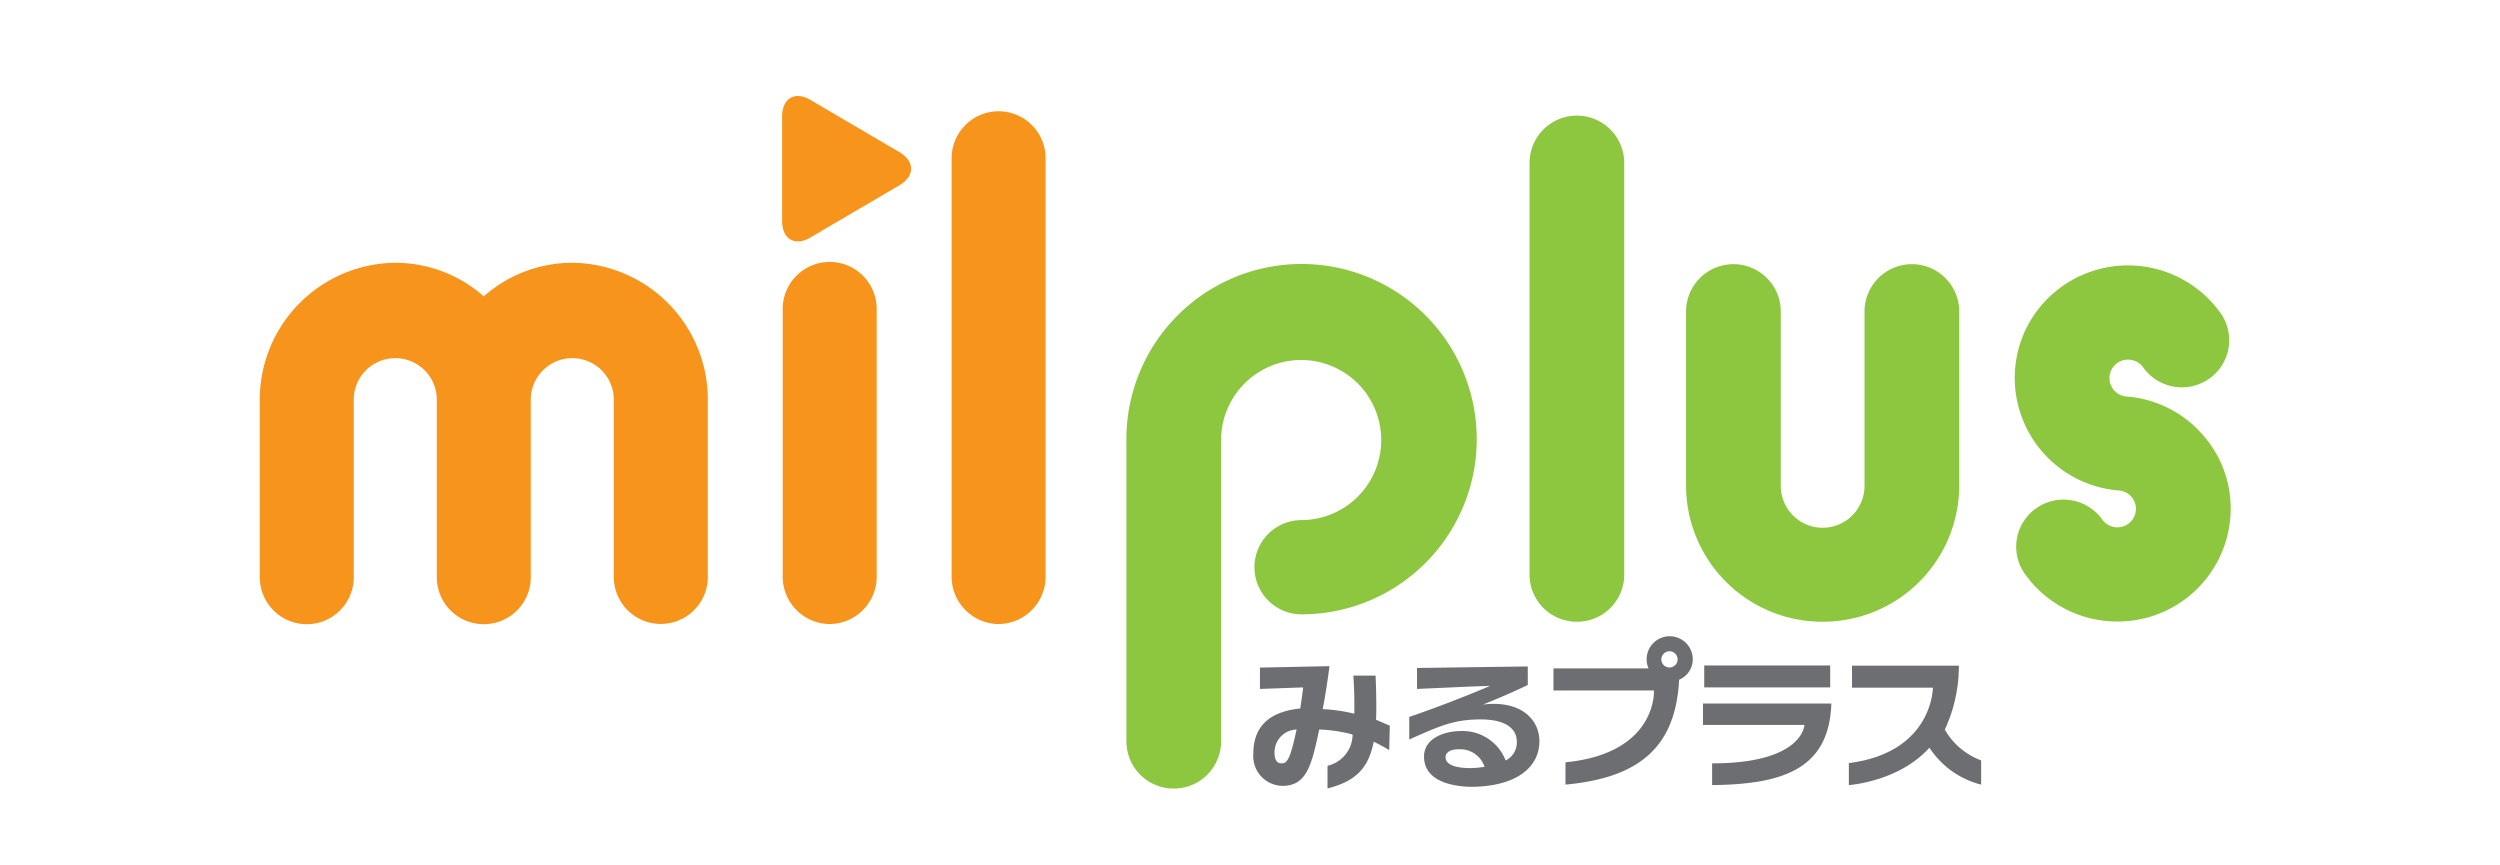 <svg xmlns="http://www.w3.org/2000/svg" width="260" height="90" viewBox="0 0 260 90"><path data-name="長方形 585" fill="none" d="M0 0h260v90H0z"/><g data-name="グループ 1" fill-rule="evenodd"><path data-name="シェイプ 757" d="M59.515 27.33a13.907 13.907 0 00-9.205 3.49 13.907 13.907 0 00-9.2-3.49 14.23 14.23 0 00-14.093 14.33v18.27a4.888 4.888 0 109.774 0V41.66a4.319 4.319 0 118.636 0v18.27a4.888 4.888 0 109.774 0V41.66a4.318 4.318 0 118.634 0v18.27a4.889 4.889 0 109.777 0V41.66a14.231 14.231 0 00-14.097-14.33zM86.288 64.9a4.926 4.926 0 01-4.888-4.97V32.2a4.888 4.888 0 119.775 0v27.73a4.926 4.926 0 01-4.887 4.97zm17.568 0a4.925 4.925 0 01-4.887-4.97v-43.4a4.887 4.887 0 119.773 0v43.4a4.925 4.925 0 01-4.886 4.97zM84.282 10.39c-1.617-.95-2.941-.17-2.941 1.73v10.86c0 1.9 1.324 2.67 2.941 1.72l9.255-5.43c1.618-.95 1.618-2.5 0-3.45z" fill="#f7941c"/><path data-name="シェイプ 758" d="M189.56 64.66a14.178 14.178 0 01-14.21-14.13V32.4a4.925 4.925 0 019.85 0v18.13a4.355 4.355 0 008.71 0V32.4a4.925 4.925 0 019.85 0v18.13a14.176 14.176 0 01-14.2 14.13zm-25.56 0a4.912 4.912 0 01-4.93-4.89V16.95a4.925 4.925 0 019.85 0v42.82a4.9 4.9 0 01-4.92 4.89zm-41.93 17.35a4.917 4.917 0 01-4.925-4.9V45.76a18.218 18.218 0 1118.217 18.13 4.9 4.9 0 110-9.8 8.325 8.325 0 10-8.365-8.33v31.35a4.917 4.917 0 01-4.927 4.9zm107.11-36.68a11.659 11.659 0 00-8.02-4.09 1.932 1.932 0 01-1.77-2.07 1.92 1.92 0 012.08-1.76 1.9 1.9 0 011.42.8 4.94 4.94 0 006.87 1.17 4.883 4.883 0 001.17-6.83 11.829 11.829 0 00-17.25-2.16 11.616 11.616 0 00-4.11 7.99 11.752 11.752 0 0010.79 12.63 1.917 1.917 0 011.77 2.07 1.935 1.935 0 01-2.08 1.76 1.958 1.958 0 01-1.42-.81 4.949 4.949 0 00-6.87-1.17 4.885 4.885 0 00-1.17 6.83 11.764 11.764 0 008.67 4.91c.32.03.64.04.96.04a11.76 11.76 0 0011.73-10.78 11.508 11.508 0 00-2.77-8.53z" fill="#8dc63f"/><path data-name="シェイプ 759" d="M190.34 71.49h-13.1v-2.28h13.1v2.28zm-13.23 1.68v2.22h10.55s-.11 4-9.6 4v2.26c7.29-.08 12.18-1.62 12.4-8.48h-13.35zm15.5-3.94v2.29h8.41s0 6.74-8.74 7.84v2.29s5.19-.34 8.38-3.89a9.066 9.066 0 005.38 3.84v-2.52a7.257 7.257 0 01-3.78-3.2 15.611 15.611 0 001.46-6.65h-11.11zm-16.56-.66a2.4 2.4 0 00-4.8 0 2.263 2.263 0 00.2.94h-9.89v2.3h10.45s.39 6.52-9.2 7.47v2.32c7.9-.73 11.46-4.08 11.82-10.91a2.307 2.307 0 001.42-2.12zm-2.4-.84a.845.845 0 11-.87.84.858.858 0 01.87-.84zm-35.384 1.55a79.385 79.385 0 01-.7 4.47 16.465 16.465 0 013.283.48c.014-1.42 0-2.41-.1-3.97h2.312c.045 1.08.074 2.12.074 3.12 0 .52 0 1.01-.029 1.48.388.15.82.35 1.432.61l-.059 2.54a18.3 18.3 0 00-1.611-.87c-.539 2.67-1.762 4.08-4.806 4.86v-2.36a3.371 3.371 0 002.611-3.25 15.337 15.337 0 00-3.476-.52c-.821 4-1.418 5.86-3.85 5.86a3.088 3.088 0 01-3-3.35c0-3.09 1.985-4.4 4.88-4.7.1-.64.239-1.63.3-2.19l-4.492.16v-2.22zm-5.715 8.99c0 .96.4 1.12.745 1.12.641 0 .925-.66 1.552-3.52a2.367 2.367 0 00-2.297 2.4zm14.013-3.71c2.684-.91 5.908-2.16 8.415-3.23-2.491.08-4.581.19-7.609.32v-2.18l11.52-.16v1.93c-1.85.88-2.91 1.32-4.672 2.04a8.562 8.562 0 011.1-.08c3.3 0 4.78 1.92 4.78 3.88 0 2.76-2.46 4.75-7.2 4.75-2.043-.06-4.8-.65-4.8-3.16.015-1.96 2.239-2.64 3.806-2.64a4.8 4.8 0 014.684 3.06 2.088 2.088 0 001.16-1.96c0-1.39-1.23-2.31-3.74-2.31-2.8 0-4.3.68-7.446 2.09v-2.35zm5.1 3.37c-1.089 0-1.328.52-1.328.81 0 .78 1.015 1.14 2.551 1.14a10.217 10.217 0 001.508-.13 2.668 2.668 0 00-2.728-1.82z" fill="#6d6e71"/></g></svg>